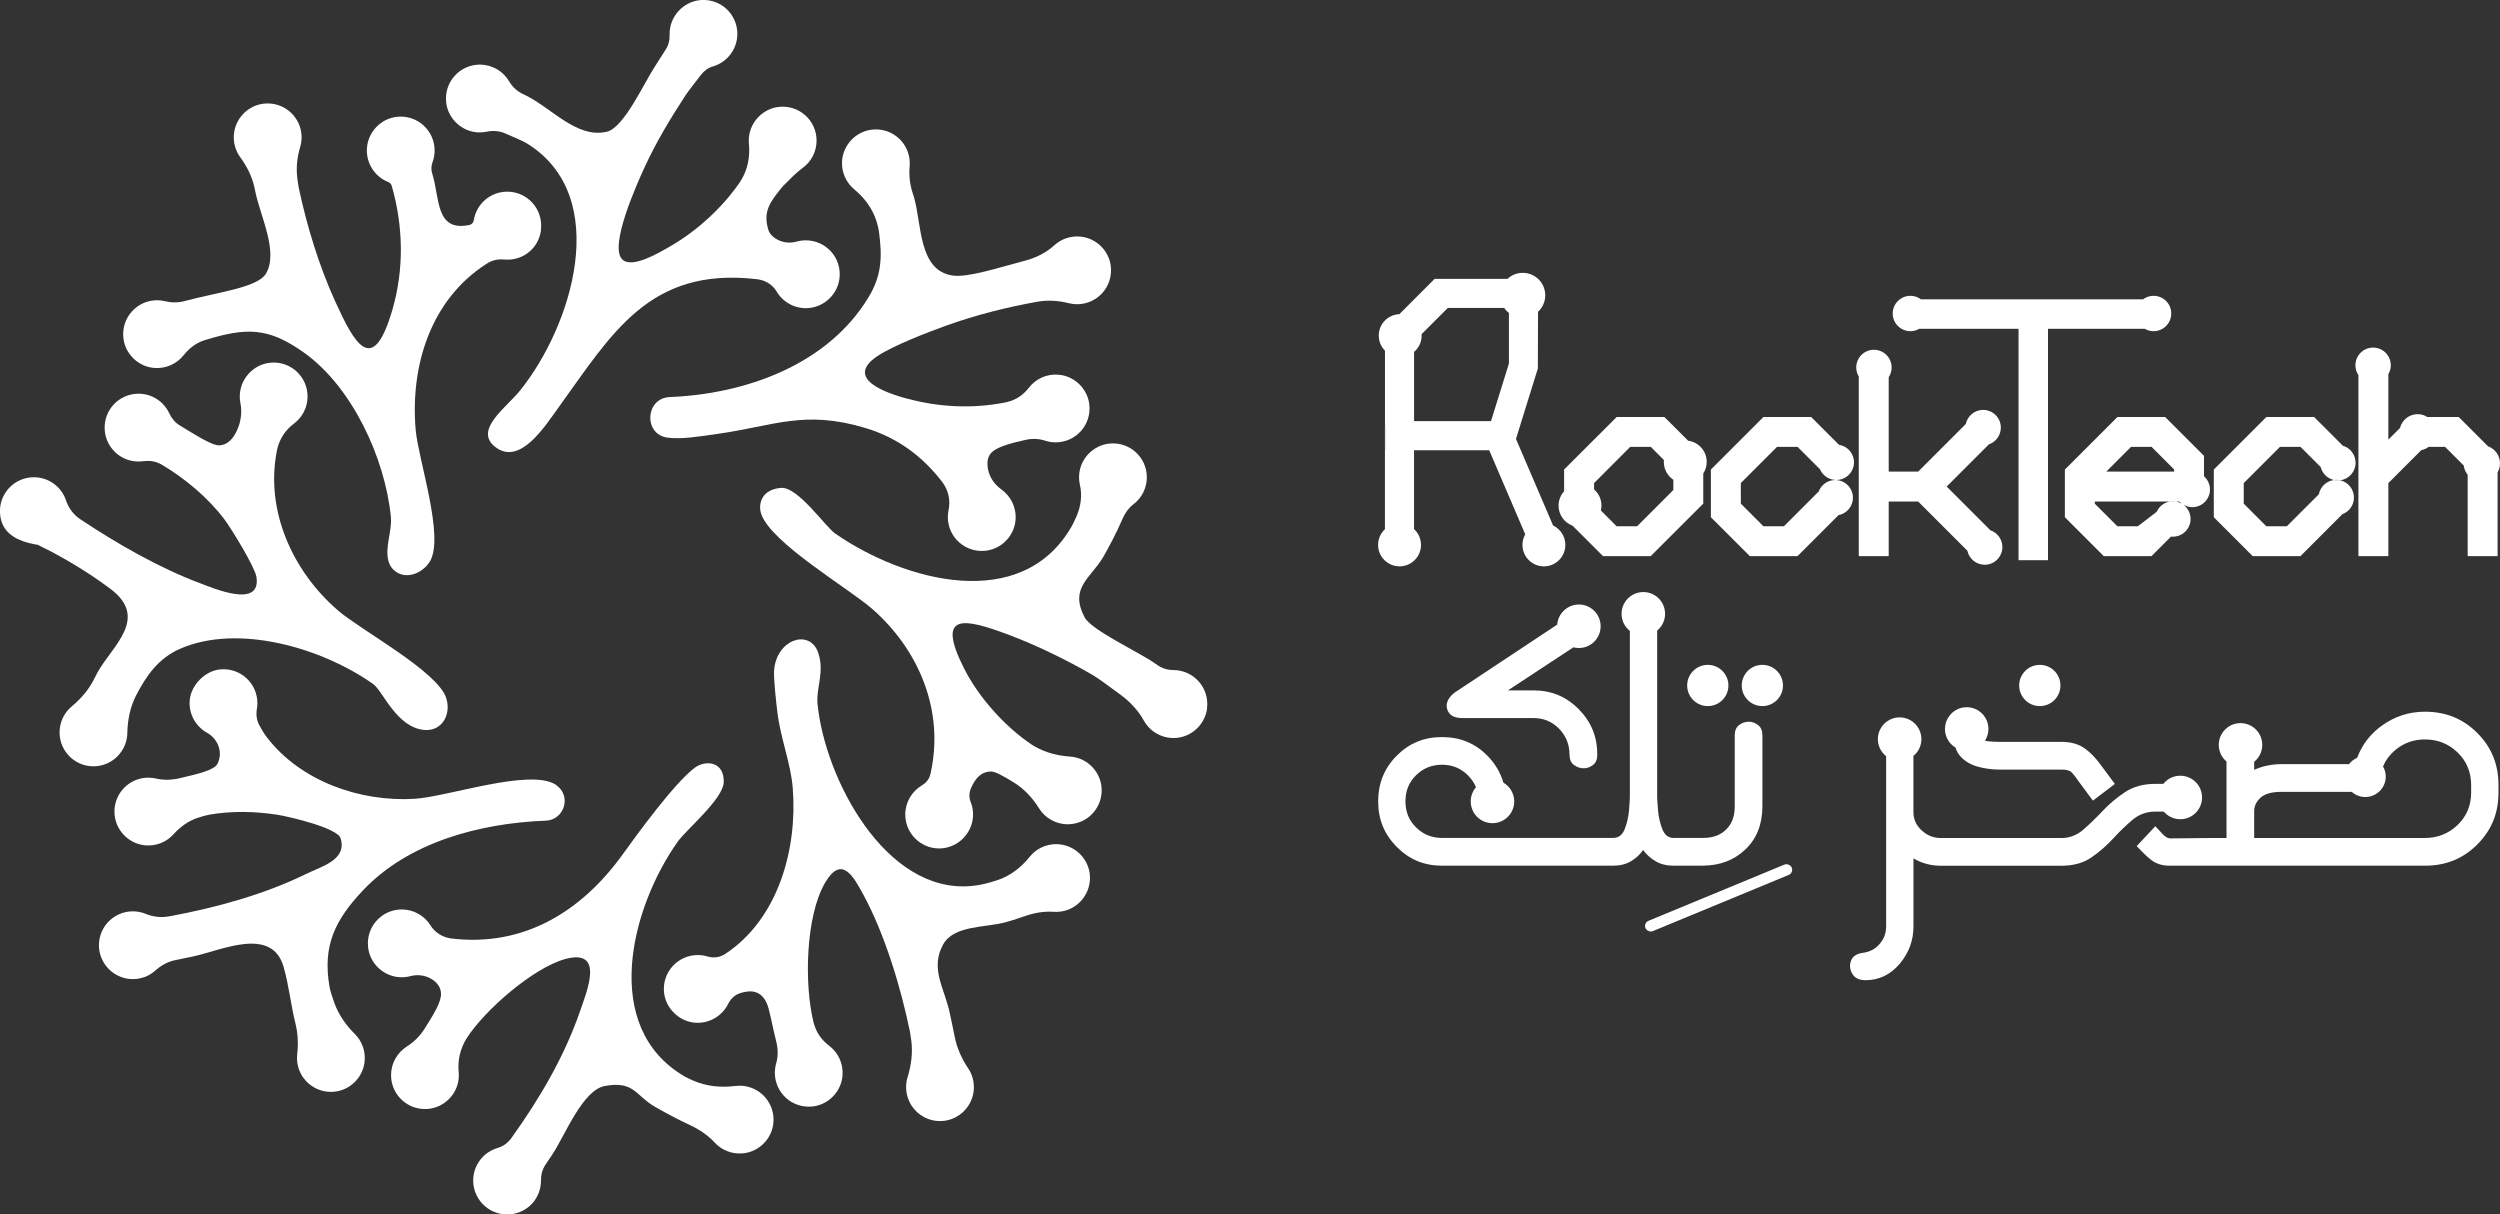 <?xml version="1.0" encoding="UTF-8"?>
<svg id="Layer_1" data-name="Layer 1" xmlns="http://www.w3.org/2000/svg" viewBox="0 0 574.6 279.13">
  <rect x="0" y="0" width="574.6" height="279.13" fill="#333333" stroke="none"/>
  <defs>
    <style>
      .cls-1 {
        fill: #fff;
      }
    </style>
  </defs>
  <path class="cls-1" d="M97.51,167.77c-6.38-.57-9.53-8.98-11.72-10.53-11.53-8.19-30.86-14.02-44.39-8.13-5.04,2.2-7.82,6.27-10.12,10.74-1.37,2.66-1.96,5.63-2.01,8.62,0,.17-.01.34-.03.52-.3,3.67-3.22,6.69-6.88,7.09-4.7.52-8.67-3.15-8.67-7.74,0-2.42,1.1-4.58,2.83-6.01,2.13-1.76,3.94-3.88,5.16-6.36.31-.63.58-1.14.76-1.47,3.46-6.16,11.87-12.42,2.94-19.16-2.54-1.92-7.25-5.18-13.57-8.55-.02,0-3.12-1.57-3.14-1.57-4.96-.8-8.28-2.75-8.65-7.04-.41-4.62,3.23-8.49,7.76-8.49,3.43,0,6.34,2.21,7.38,5.28.55,1.62,1.52,3.07,2.9,4.09.15.11.29.21.41.29,8.3,5.54,18.16,11.21,27.52,14.7,3.05,1.14,14.09,5.93,12.95-1.45-.35-2.26-5.77-11.14-7.45-13.35-3.69-4.86-8.91-9.22-14.13-12.35-.18-.1-.38-.21-.61-.33-1.18-.59-2.52-.75-3.83-.57-1,.14-2.05.09-3.11-.19-3.18-.84-5.51-3.68-5.74-6.97-.32-4.56,3.28-8.35,7.77-8.35,3.13,0,5.84,1.85,7.07,4.52.53,1.15,1.36,2.15,2.45,2.8,3.79,2.28,7.55,4.74,9.21,4.55,1.85-.22,2.98-1.53,3.81-3.25.97-2,1.31-4.28.88-6.46-.09-.43-.14-.87-.15-1.33-.1-4.11,3.1-7.67,7.2-7.97,4.56-.34,8.38,3.27,8.38,7.77,0,2.56-1.24,4.84-3.15,6.26s-3.23,3.43-3.79,5.7c-.03.11-.05.22-.07.32-2.82,13.83,3.52,27.86,13.99,36.9,5.27,4.56,22.99,14.02,24.91,20.19,1.17,3.74-1,7.64-5.08,7.28Z"/>
  <path class="cls-1" d="M124.33,52.97c-.51,3.82-3.67,6.62-7.52,6.71-.32,0-.64,0-.96-.03-1.34-.13-2.7.14-3.83.86l-.21.13c-12.83,8.23-17.55,23.43-16.27,38.17.6,6.86,6.75,24.82,3.2,30.35-1.71,2.67-5.55,4.21-8.14,1.94-.58-.5-1-1.16-1.24-1.89-1.05-3.19.8-7.12.48-10.39-1.32-13.48-8.9-29.96-20.1-37.87-8.22-5.8-13.21-5.67-22.69-2.77-.07.02-.15.05-.22.07-1.85.63-3.41,1.87-4.63,3.4-1.57,1.97-4.07,3.16-6.84,2.91-3.64-.33-6.61-3.25-7-6.88-.51-4.7,3.15-8.67,7.74-8.67.63,0,1.24.07,1.82.22,1.5.36,3.05.37,4.54-.04,7.52-2.03,16.74-3.07,18.66-6.29,2.97-4.97-1.34-13.35-2.44-18.86-.03-.16-.07-.34-.11-.55-.52-2.67-1.72-5.13-3.33-7.32-1.06-1.45-1.64-3.27-1.48-5.24.29-3.68,3.22-6.71,6.89-7.11,4.69-.51,8.67,3.15,8.67,7.74,0,.79-.12,1.56-.34,2.28-.73,2.38-.94,4.9-.62,7.37.11.81.22,1.53.34,2.11,1.86,8.73,4.66,17.87,8.36,25.99,4.37,9.59,8.6,17.48,13.13,1.88,2.71-9.31,2.52-19.17-.15-28.46h0c-.12-.41-.41-.74-.8-.89-3.05-1.21-5.15-4.29-4.9-7.83.27-3.69,3.19-6.75,6.87-7.16,4.7-.52,8.68,3.14,8.68,7.74,0,.94-.17,1.84-.47,2.67s-.36,1.74-.09,2.58h0c1.79,5.55.65,13.54,8.58,11.86h0c.52-.11.9-.54.98-1.06.58-3.73,3.8-6.59,7.7-6.59,4.66,0,8.36,4.09,7.72,8.87Z"/>
  <path class="cls-1" d="M127.84,180.46c3.58,2.42,1.9,8-2.41,8.16-15.13.58-31.54,4.92-42.04,16.06-6.38,6.77-9.27,12.65-7.67,22.02.18,1.04.61,2.39,1.14,3.86.98,2.69,2.65,5.06,4.68,7.08,1.58,1.57,2.49,3.81,2.27,6.25-.33,3.64-3.24,6.62-6.88,7.02-4.7.51-8.67-3.15-8.67-7.74,0-.3.02-.59.05-.88.26-2.32.18-4.67-.38-6.94-1.1-4.38-1.49-8.72-2.75-13.13-2.72-9.53-14.65-3.63-20.99-2.35-.85.17-2.28.49-3.95.82-1.69.34-3.22,1.19-4.5,2.35-1.53,1.38-3.61,2.16-5.87,1.97-3.66-.3-6.67-3.22-7.08-6.87-.52-4.7,3.14-8.68,7.74-8.68,1.03,0,2.01.2,2.9.56,1.54.62,3.19.9,4.84.68.35-.05.66-.09.91-.14,10.53-1.96,21.49-4.96,31.13-9.67,3.63-1.78,9.5-3.24,7.97-8.22-.73-2.39-11.84-4.99-14.62-5.42-5.12-.79-10.47-.89-15.57,0-.74.13-1.66.4-2.68.73-2.15.72-4,2.07-5.51,3.75-1.58,1.76-3.95,2.8-6.55,2.56-3.64-.34-6.6-3.26-7-6.89-.51-4.69,3.15-8.66,7.74-8.66.61,0,1.2.07,1.76.2,1.8.42,3.67.34,5.47-.08,4.05-.95,7.94-1.83,8.67-3.32.06-.13.12-.25.17-.38,1.03-2.54-.18-5.41-2.57-6.74-2.55-1.42-4.23-4.23-3.99-7.4.25-3.46,3.43-6.77,6.88-7.15,4.7-.52,8.68,3.14,8.68,7.74,0,.46-.04.92-.12,1.36-.22,1.26-.06,2.55.54,3.68.52.98,1.1,1.95,1.79,2.85,7.73,10.06,21.39,14.85,33.9,14.1,7.61-.45,26.59-7.1,32.51-3.22.03.02.06.04.09.06Z"/>
  <path class="cls-1" d="M250.51,202.05c-.11,3.69-2.89,6.86-6.53,7.44-.62.1-1.23.12-1.82.08-2.23-.16-4.47.24-6.58.99-1.99.7-3.74,1.22-4.6,1.45-4.63,1.22-11.78.65-14.22,5.08-3.07,5.57.38,10.14,1.56,15.87.22,1.05.66,3.05,1.11,5.34.51,2.6,1.61,5.04,3.09,7.24.95,1.41,1.44,3.14,1.29,4.99-.3,3.67-3.22,6.7-6.89,7.09-4.69.51-8.66-3.15-8.66-7.75,0-.79.12-1.56.34-2.28.83-2.71,1.21-5.54.86-8.36-.1-.81-.21-1.53-.32-2.11-2.08-10.12-5.78-22.43-10.72-31.51-2.26-4.16-4.98-9.21-8.77-2.74-4.55,7.76-4.81,23.55-2.67,32.09.09.37.23.79.41,1.26.62,1.67,1.77,3.07,3.19,4.14,2.03,1.54,3.29,4.07,3.06,6.87-.3,3.67-3.22,6.68-6.87,7.08-4.7.52-8.68-3.14-8.68-7.74,0-.76.11-1.49.31-2.19.47-1.61.43-3.32.02-4.94-.91-3.59-1.51-7.3-2.16-8.79-1.29-2.94-3.54-3.17-6.02-2.43-1.28.38-2.29,1.32-2.88,2.51-1.39,2.82-4.45,4.68-7.89,4.3s-6.45-3.29-6.84-6.85c-.52-4.7,3.15-8.67,7.74-8.67.77,0,1.51.11,2.21.32,1.23.37,2.56.28,3.69-.34.16-.09.29-.16.4-.23,12.24-8.04,16.66-24.21,15.53-38.19-.45-5.59-2.81-11.45-3.51-17.24-.27-2.19-.93-7.94-.77-9.83.6-6.96,7.81-9.4,9.98-4.39,1.8,4.65-.37,8.29,0,12.17,1.63,16.93,15.5,43.71,35.42,41.86,2.09-.19,4.08-.72,6.04-1.38,2.91-.99,5.37-2.92,7.29-5.32,1.43-1.78,3.62-2.92,6.08-2.92,4.38,0,7.93,3.62,7.79,8.04Z"/>
  <path class="cls-1" d="M208.63,91.65c7.27,1.96,14.95,2.32,22.36.86.36-.07.77-.18,1.21-.32,1.72-.53,3.17-1.65,4.27-3.07,1.55-2.01,4.06-3.24,6.84-3,3.66.31,6.66,3.23,7.06,6.87.52,4.7-3.14,8.68-7.74,8.68-.84,0-1.65-.13-2.4-.38-1.43-.46-2.95-.54-4.42-.21-3.82.85-7.44,1.77-8.42,3.6-.51.96-.54,2.06-.3,3.23.38,1.86,1.52,3.48,3.06,4.58,2.15,1.53,3.5,4.13,3.26,7.02-.3,3.66-3.22,6.67-6.88,7.07-4.7.52-8.68-3.14-8.68-7.74,0-.56.06-1.1.17-1.62.48-2.28-.07-4.65-1.49-6.49-4.38-5.68-10.05-10.07-17.53-12.33-14.26-4.31-21.09-.46-34.47,1.38-3.63.5-7.78,1.23-11.07.81-5.62-.72-5.19-9.09.48-9.33,17.61-.73,36.31-7.47,45.69-22.95,3.04-5.02,3.17-9.31,2.38-15.14-.09-.66-.28-1.43-.54-2.27-.9-2.93-2.77-5.42-5.13-7.38-1.84-1.53-2.97-3.89-2.8-6.51.24-3.72,3.18-6.81,6.88-7.22,4.7-.52,8.68,3.14,8.68,7.74,0,.23-.01.46-.03.69-.19,2.13.06,4.27.74,6.3.09.25.15.47.21.64,1.9,6.34.98,17.11,9.05,18.18,3.45.46,10.39-1.81,16.57-3.44,2.47-.65,4.8-1.81,6.69-3.53,1.58-1.44,3.75-2.23,6.11-1.98,3.58.39,6.48,3.27,6.87,6.85.52,4.7-3.14,8.68-7.74,8.68-.65,0-1.28-.08-1.89-.23-2.36-.59-4.81-.78-7.21-.35-7.11,1.27-14.12,3.04-20.92,5.47-4.28,1.53-12.28,4.62-15.88,7.03-7.77,5.22,2.15,8.53,6.93,9.82Z"/>
  <path class="cls-1" d="M192.95,63.93c-.41,3.69-3.48,6.62-7.18,6.88-3.09.22-5.83-1.37-7.27-3.81-.86-1.45-2.34-2.43-3.99-2.74-.22-.04-.43-.07-.64-.1-24.72-2.85-33.33,12.69-45.5,29.49-3.11,4.29-8.85,13.5-14.54,9.08-5-3.88,2.47-8.98,5.67-12.94,11.93-14.76,21.26-44.52,1.75-56.74-.91-.57-2.94-1.45-5.14-2.39-1.31-.56-2.76-.7-4.15-.4-.66.14-1.35.2-2.06.17-3.74-.18-6.88-3.08-7.34-6.8-.58-4.74,3.1-8.78,7.73-8.78,2.85,0,5.35,1.53,6.71,3.82.76,1.29,1.86,2.34,3.23,2.96.07.03.13.06.19.09,6.35,2.98,12.02,10.18,19.05,8.56,3.91-.9,8.54-11.16,10.94-14.81.61-.92,1.51-2.44,2.58-4.05.66-1,.95-2.18.91-3.38,0-.02,0-.05,0-.07-.1-4.12,3.13-7.68,7.24-7.96,4.55-.31,8.33,3.29,8.33,7.77,0,3.55-2.37,6.55-5.62,7.49-1.08.31-2.01,1-2.7,1.89-1.52,1.97-2.99,3.83-3.59,4.75-3.4,5.21-6.75,10.74-9.35,16.41-1.78,3.86-8.26,18.21-5.21,21.28,2.23,2.24,8.42-1.49,10.78-2.83,6.16-3.49,12.07-8.84,16.11-14.66.16-.23.33-.5.5-.78,1.5-2.48,2.02-5.39,1.74-8.28-.04-.48-.05-.97,0-1.46.33-3.64,3.25-6.62,6.89-7.02,4.69-.51,8.66,3.15,8.66,7.74,0,2.57-1.24,4.84-3.16,6.26-1.64,1.21-2.7,2.37-4.45,4.09-.07.07-.48.55-.53.61-2.63,3.28-4.19,5.37-2.95,9.55.19.63.6,1.17,1.17,1.64,1.48,1.23,3.5,1.59,5.34,1.07.67-.19,1.38-.29,2.11-.29,4.6,0,8.27,3.98,7.74,8.68Z"/>
  <path class="cls-1" d="M177.74,258.23c-.4,3.61-3.35,6.51-6.97,6.85-2.57.25-4.91-.75-6.49-2.46-1.57-1.7-3.53-3.01-5.63-4-.71-.33-1.3-.62-1.69-.81-2.02-.98-4.58-2.35-6.53-3.49-4.38-2.56-4.69-5.94-11.4-4.72-5.15.93-9.19,11.41-12.11,15.79-.29.43-.84,1.26-1.51,2.24-.73,1.07-1.08,2.34-1.07,3.63,0,.02,0,.04,0,.07,0,3.86-2.73,7.11-6.55,7.7-4.85.75-9.03-2.99-9.03-7.7,0-3.56,2.39-6.56,5.64-7.49,1.28-.37,2.38-1.21,3.15-2.29,6.45-8.99,12.16-18.69,15.76-29.12,1.58-4.6,5.74-14.51-3.42-12-7.33,2.01-18.5,11.74-22.61,18.17-.05.08-.1.16-.15.24-1.35,2.25-1.97,4.9-1.71,7.51.06.57.05,1.16-.02,1.75-.44,3.54-3.33,6.38-6.88,6.76-4.68.49-8.64-3.16-8.64-7.74,0-2.77,1.44-5.19,3.61-6.58,1.64-1.04,3.04-2.42,4.08-4.07,1.99-3.16,3.91-6.18,3.79-8.16-.08-1.3-.73-2.23-1.69-2.96-1.51-1.14-3.49-1.49-5.32-1-.86.23-1.78.32-2.74.23-3.64-.33-6.62-3.24-7.01-6.88-.51-4.7,3.15-8.67,7.74-8.67,2.78,0,5.23,1.46,6.6,3.66.97,1.55,2.59,2.62,4.39,2.95.18.03.36.06.54.08,16.62,1.95,29.87-6.33,39.22-19.31,3.32-4.61,11.9-16.43,16.58-19.94,2.48-1.86,6.84-1.49,6.67,3.34-.13,3.82-8.61,10.89-10.53,13.58-10.84,15.25-17.85,42.72,1.54,54.02.37.22,1.02.53,1.83.89,3.07,1.38,6.47,1.73,9.82,1.3.33-.04.66-.06,1-.06,4.6,0,8.26,3.98,7.74,8.69Z"/>
  <path class="cls-1" d="M277.45,162.7c-.39,3.63-3.36,6.55-7,6.89-3.23.3-6.11-1.38-7.55-3.97-1.29-2.32-3.13-4.29-5.26-5.87-2.77-2.06-5.34-3.93-6.55-4.64-5.66-3.3-13.23-6.98-19.37-9.26-10.03-3.72-16.79-5.28-10.07,7.92,3.37,6.61,9.37,13.29,15.52,17.4.16.11.38.24.63.38,2.49,1.44,5.3,2.15,8.17,2.35.15.01.3.03.45.04,3.53.45,6.35,3.31,6.74,6.84.52,4.7-3.15,8.67-7.74,8.67-2.79,0-5.24-1.46-6.61-3.67-1.48-2.37-3.38-4.44-5.75-5.91s-4.31-2.57-5.34-2.55c-2.37.07-3.63,1.73-4.56,3.87-.43.99-.47,2.12-.07,3.12.36.88.56,1.84.56,2.85.03,4.28-3.51,7.85-7.79,7.85-4.3,0-7.79-3.49-7.79-7.79,0-2.85,1.53-5.34,3.81-6.7.9-.53,1.61-1.34,1.9-2.34.04-.15.08-.29.11-.43,3.2-14.32-2.61-28.36-13.47-37.84-5.41-4.72-23.23-15.12-25.47-21.81-.76-2.28.11-5.63,4.58-5.96,3.87-.29,10.2,8.95,12.41,10.48,15.76,10.92,42.95,18.54,54.47-1.8.3-.52.66-1.34,1.08-2.3.95-2.23,1.26-4.71.72-7.07-.18-.8-.24-1.65-.16-2.52.35-3.63,3.27-6.58,6.9-6.97,4.69-.5,8.64,3.16,8.64,7.74,0,2.53-1.21,4.78-3.08,6.21-1.08.83-1.9,1.95-2.44,3.2-1.57,3.66-3.61,7.37-4.48,8.87-2.87,4.93-7.86,7.06-4.32,13.88,1.52,2.94,12.41,7.99,15.99,10.48.23.16.51.35.82.56,1.06.72,2.31,1.11,3.59,1.11h.02c4.59,0,8.25,3.97,7.75,8.66Z"/>
  <path class="cls-1" d="M388,101.29l-5.46-5.45h-10.96l-12.09,12.08v5c-.79.87-1.27,2.02-1.27,3.29,0,2.13,1.34,3.93,3.22,4.62l.02.02,6.98,6.97h10.96l12.08-12.07v-6.91c.5-.77.79-1.68.79-2.67,0-2.5-1.85-4.56-4.27-4.88ZM384.6,112.62l-8.32,8.33h-4.72l-3.61-3.61c.08-.36.13-.74.13-1.13,0-1.49-.66-2.82-1.7-3.72v-1.46l8.31-8.32h4.73l3.02,3.03c-.02.14-.03.28-.03.43,0,1.7.87,3.21,2.19,4.1v2.35Z"/>
  <path class="cls-1" d="M425.88,114.4c0,1.99-1.43,3.65-3.32,4l-9.42,9.42h-10.96l-8.95-8.94v-10.96l12.08-12.08h10.97l6.4,6.4c1.95.3,3.44,1.98,3.44,4.02,0,2.24-1.82,4.06-4.07,4.06-1.68,0-3.12-1.01-3.74-2.46l-5.15-5.15h-4.73l-8.32,8.32v4.73l5.18,5.19h4.73l8-8c.58-1.53,2.06-2.62,3.79-2.62,2.25,0,4.07,1.83,4.07,4.07Z"/>
  <path class="cls-1" d="M460.23,125.73c0,2.25-1.83,4.07-4.07,4.07-1.96,0-3.59-1.38-3.98-3.22l-11.31-11.31h-6.77v12.55h-6.88v-41.28c-.37-.61-.58-1.32-.58-2.08,0-2.25,1.82-4.07,4.06-4.07s4.07,1.82,4.07,4.07c0,.83-.25,1.6-.67,2.24v21.69h6.77l10.96-10.96c.39-1.84,2.02-3.22,3.97-3.22,2.25,0,4.07,1.82,4.07,4.07,0,1.79-1.15,3.3-2.75,3.85l-9.7,9.7,10.05,10.05c1.6.55,2.76,2.07,2.76,3.85Z"/>
  <path class="cls-1" d="M499.41,115.21c-.23,0-.46.02-.68.06h1.37c-.22-.04-.45-.06-.69-.06Z"/>
  <path class="cls-1" d="M506.57,109.47v-4.7l-8.94-8.93h-10.96l-12.08,12.08v10.96l8.94,8.94h10.97l4.49-4.49h.01c.13.01.27.02.41.02,2.25,0,4.07-1.82,4.07-4.07,0-1.35-.65-2.54-1.66-3.28.6.36,1.3.57,2.05.57,2.25,0,4.07-1.82,4.07-4.07,0-1.21-.53-2.29-1.37-3.03ZM489.79,102.71h4.73l5.18,5.19v.49h-15.59l5.68-5.68ZM500.1,115.27h-1.37c-1.36.23-2.49,1.13-3.03,2.36l-4.33,3.32h-4.72l-5.18-5.18v-.5h17.26c.22-.04.45-.06.68-.06s.47.02.69.06h.8c.17.19.36.36.57.51-.41-.25-.87-.43-1.37-.51Z"/>
  <path class="cls-1" d="M540.8,115.75l-.03.03s.02-.02.02-.04h.01Z"/>
  <path class="cls-1" d="M574.6,106.5c0,.75-.2,1.46-.55,2.07v19.25h-6.88v-18.69c-.48-.6-.8-1.33-.9-2.13l-4.28-4.29h-3.81c-.48.37-1.05.63-1.67.75l-7.57,7.57v16.79h-6.88v-41.59c-.44-.66-.69-1.44-.69-2.28,0-2.24,1.82-4.06,4.07-4.06s4.06,1.82,4.06,4.06c0,.75-.2,1.45-.56,2.05v15.04l2.68-2.68c.45-1.82,2.1-3.17,4.05-3.17.81,0,1.58.24,2.22.65h7.22l6.73,6.73c1.61.58,2.76,2.12,2.76,3.93Z"/>
  <rect class="cls-1" x="318.32" y="98.01" width=".1" height="5.39"/>
  <polygon class="cls-1" points="353.5 65.6 353.5 68.25 353.5 65.6 353.5 65.6"/>
  <rect class="cls-1" x="318.32" y="98.01" width=".1" height="5.39"/>
  <path class="cls-1" d="M499.04,72.05c0,2.25-1.82,4.07-4.07,4.07-.74,0-1.43-.2-2.03-.55h-22.23v53.18h-6.77v-53.18h-22.81c-.6.35-1.29.55-2.04.55-2.24,0-4.07-1.82-4.07-4.07s1.83-4.06,4.07-4.06c.92,0,1.75.3,2.43.81h51.03c.68-.51,1.51-.81,2.42-.81,2.25,0,4.07,1.82,4.07,4.06Z"/>
  <path class="cls-1" d="M363.98,176.58c-.81,0-1.55-.26-2.23-.76-.67-.5-1.01-1.3-1.01-2.37,0-2.32-.81-4.33-2.4-5.96-1.62-1.65-3.55-2.45-5.91-2.45h-16.37c-1.87,0-3.03-.68-3.43-2.02-.4-1.33.16-2.6,1.65-3.79l.06-.05,23.57-15.62c.2-2.59,2.38-4.62,4.98-4.62,2.76,0,5,2.24,5,5s-2.24,5-5,5c-.43,0-.86-.05-1.26-.16l-15.05,9.9h5.86c4.12,0,7.53,1.41,10.41,4.32,2.88,2.91,4.27,6.33,4.27,10.46,0,1.06-.33,1.86-.99,2.36-.7.53-1.4.77-2.14.77Z"/>
  <path class="cls-1" d="M447.4,165.66c.12-.29.27-.57.44-.83-.18.26-.33.54-.44.83Z"/>
  <path class="cls-1" d="M486.08,180.18l-5.05,3.84-3.43-4.64-.02-.03c-.54-.8-1-1.4-1.43-1.83-.43-.43-1.2-.64-2.35-.64h-14.26c-1.67,0-3.33-.22-4.92-.66-1.62-.43-2.93-1.19-3.98-2.31-.54-.58-.93-1.26-1.19-2.09-.76-.46-1.37-1.09-1.78-1.83-.07-.13-.14-.26-.2-.4-.03-.05-.05-.11-.07-.17-.05-.1-.09-.21-.12-.32-.03-.09-.06-.19-.08-.28-.01,0-.01-.03-.01-.04-.04-.15-.08-.3-.1-.46v-.02c-.03-.18-.05-.36-.05-.55-.01-.02-.01-.05-.01-.07v-.15c0-.25.02-.49.06-.73.02-.19.06-.37.12-.55.04-.2.11-.4.19-.59.12-.29.27-.57.44-.83.08-.12.16-.24.25-.35.01-.02.02-.03.03-.04.09-.12.19-.23.3-.34.1-.11.2-.21.31-.31.01,0,.02-.02.03-.03.12-.09.24-.19.36-.28.13-.09.26-.17.39-.25.12-.08.24-.14.37-.2.03-.02.06-.03.09-.05.1-.04.21-.09.33-.13.04-.02.08-.03.12-.05.08-.02.16-.05.24-.07.11-.03.21-.06.32-.08.03-.01.06-.02.09-.02.15-.03.3-.05.45-.06.17-.02.34-.03.51-.03,2.75,0,4.99,2.24,4.99,4.99,0,.96-.27,1.89-.78,2.69.17.07.37.12.59.14.93.1,1.84.15,2.71.15h14.26c2.14,0,3.91.49,5.29,1.46,1.37.97,2.63,2.27,3.77,3.87l3.22,4.34Z"/>
  <path class="cls-1" d="M452.03,162.54c-.17,0-.34.01-.51.03.09-.02.18-.03.27-.03h.24Z"/>
  <path class="cls-1" d="M569.37,168.46c-3.29-3.28-7.22-4.88-12.02-4.88-3.72,0-6.99,1.07-10,3.27-2.6,1.9-4.44,4.31-5.59,7.33-.74.32-1.37.82-1.85,1.45h-15.49c-2.26,0-4.38.44-6.32,1.3v-1.84c1.18-.96,1.86-2.37,1.86-3.89,0-2.75-2.24-5-5-5s-5,2.25-5,5c0,1.48.65,2.88,1.78,3.82v17.58h-3.1l-9.83.1c-.53,0-1.1-.32-1.71-.95-.13-.15-.27-.29-.4-.44l-1.33-1.41-4.27,4.57,1.2,1.25c.66.69,1.37,1.33,2.07,1.89,1.14.9,2.57,1.36,4.23,1.36h58.75c4.8,0,8.73-1.59,12.02-4.87,3.28-3.29,4.88-7.18,4.88-11.92v-1.71c0-4.8-1.6-8.73-4.88-12.01ZM567.97,182.18c0,2.92-1.04,5.42-3.1,7.42-2.07,1.99-4.59,3-7.52,3h-39.25v-6.2c0-1.14.48-2.14,1.46-3.05.97-.91,2.56-1.35,4.86-1.35h16.1c.83.74,1.92,1.19,3.12,1.19,2.59,0,4.7-2.11,4.7-4.7,0-.85-.23-1.64-.62-2.33h0c.59-1.41,1.48-2.63,2.67-3.65,1.96-1.7,4.3-2.56,6.96-2.56,2.93,0,5.45,1.01,7.52,3.01,2.06,1.99,3.1,4.52,3.1,7.51v1.71Z"/>
  <path class="cls-1" d="M428.71,225.28c-1.41,0-2.41-.49-2.98-1.47-.57-.97-.67-1.97-.3-2.98.36-1,1.26-1.61,2.66-1.82,1.64-.21,2.92-.88,3.92-2.05,1.01-1.18,1.5-2.51,1.5-4.05v-39.11c-1.21-.95-1.9-2.38-1.9-3.92,0-2.76,2.24-5,5-5s5,2.24,5,5c0,1.5-.66,2.91-1.83,3.86v12.87c0,1.69.62,3.08,1.9,4.25,1.28,1.18,2.72,1.75,4.4,1.75h27.71c1.86,0,3.55-.64,5.01-1.9,1.46-1.27,2.97-2.72,4.47-4.32,1.5-1.6,3.22-3.05,5.13-4.32,1.9-1.27,4.26-1.91,6.99-1.91h1.83c.95-1.19,2.37-1.87,3.9-1.87,2.76,0,5,2.24,5,5s-2.24,5-5,5c-1.47,0-2.85-.64-3.8-1.76h-1.93c-1.99,0-3.76.64-5.26,1.9-1.5,1.27-3,2.72-4.47,4.32-1.47,1.6-3.14,3.06-4.97,4.32-1.83,1.27-4.15,1.91-6.89,1.91h-27.78s-.03,0-.03,0c-2.28-.02-4.29-.57-6.2-1.69v15.63c0,3.25-1.04,6.06-3.17,8.6-2.1,2.5-4.76,3.77-7.9,3.77Z"/>
  <path class="cls-1" d="M384.67,198.97c-1.6,0-2.99-.34-4.13-1.01-1.14-.67-2.09-1.52-2.9-2.59-.74,1.07-1.66,1.92-2.8,2.59-1.15.68-2.5,1.01-4.13,1.01h-39.27c-4.13,0-7.53-1.41-10.41-4.32-2.88-2.91-4.27-6.33-4.27-10.46s1.4-7.63,4.27-10.51c2.87-2.88,6.28-4.27,10.41-4.27s7.61,1.41,10.46,4.32c1.76,1.8,2.98,3.87,3.64,6.15,1.53.89,2.49,2.55,2.49,4.32,0,2.76-2.24,5-5,5s-5-2.24-5-5c0-1.2.43-2.35,1.21-3.26-.4-.99-1.02-1.9-1.84-2.72-1.65-1.65-3.6-2.45-5.96-2.45s-4.31.79-5.96,2.4c-1.65,1.62-2.45,3.58-2.45,6.01s.8,4.39,2.46,6.01c1.65,1.62,3.6,2.4,5.96,2.4h39.27c1.27,0,2.15-.65,2.69-2,.53-1.33.87-2.78,1-4.31.13-1.52.2-2.64.2-3.31v-37.96c-1.21-.95-1.91-2.38-1.91-3.93,0-2.76,2.24-5,5-5s5,2.24,5,5c0,1.5-.66,2.9-1.82,3.86v38.03c0,.68.07,1.76.2,3.31.13,1.53.47,2.98,1,4.31.53,1.35,1.38,2,2.59,2h6.83c2.19,0,3.96-.66,5.26-1.95,1.31-1.31,1.95-3.03,1.95-5.26v-16.37c0-1.07.34-1.87,1.01-2.37.67-.5,1.42-.76,2.22-.76.75,0,1.44.25,2.12.76.67.5,1.01,1.3,1.01,2.37v16.17c0,4.26-1.28,7.55-3.92,10.06-2.64,2.5-5.86,3.72-9.86,3.72h-6.63Z"/>
  <circle class="cls-1" cx="468.83" cy="157.55" r="4.74"/>
  <circle class="cls-1" cx="405.06" cy="157.55" r="4.74"/>
  <circle class="cls-1" cx="392.52" cy="157.55" r="4.74"/>
  <path class="cls-1" d="M356.97,120.79l-.17-.39-8.37-19.52h0s5.03-16.18,5.03-16.18v-.55s.04-12.49.04-12.49c1.02-.93,1.66-2.28,1.66-3.79,0-2.85-2.31-5.16-5.16-5.16-1.37,0-2.61.53-3.53,1.39h-16.74l-8.1,8.11c-2.63.1-4.74,2.26-4.74,4.92,0,1.35.54,2.57,1.43,3.46v17.42h.1v5.39h-.1v-5.39h-.01v23.62c-.97.9-1.57,2.19-1.57,3.61,0,2.73,2.21,4.93,4.93,4.93s4.93-2.2,4.93-4.93c0-1.44-.62-2.73-1.6-3.64v-18.11h17.28l8.28,19.32c-.41.72-.64,1.55-.64,2.43,0,2.73,2.21,4.93,4.93,4.93s4.93-2.2,4.93-4.93c0-1.96-1.15-3.66-2.81-4.45ZM346.81,83.56l-4.12,13.24h-17.68v-15.92c1.07-.9,1.74-2.25,1.74-3.75,0-.11,0-.22-.02-.32l6.03-6.03h12.97c.29.44.66.83,1.08,1.16v11.62Z"/>
  <rect class="cls-1" x="318.32" y="103.39" width=".1" height=".01"/>
  <path class="cls-1" d="M500.1,115.27h-1.37c.22-.04.45-.06.68-.06s.47.02.69.06Z"/>
  <path class="cls-1" d="M541.03,114.36c0,.49-.08.95-.24,1.38,0,.02-.01.03-.02.04-.4,1.1-1.28,1.98-2.39,2.39l-9.65,9.65h-10.97l-8.94-8.94v-10.96l12.08-12.08h10.97l6.61,6.61c1.7.5,2.93,2.06,2.93,3.91,0,2.07-1.54,3.77-3.54,4.03-.29-.06-.6-.1-.91-.1-.18,0-.36.01-.53.04-1.49-.34-2.67-1.5-3.04-2.98l-4.64-4.64h-4.73l-8.32,8.32v4.73l5.18,5.19h4.73l7.36-7.36c.33-1.71,1.72-3.04,3.46-3.26.29.06.6.1.91.1.18,0,.36,0,.53-.04,1.81.42,3.16,2.03,3.16,3.97Z"/>
  <path class="cls-1" d="M537.87,110.39c-.17.03-.35.04-.53.04-.31,0-.62-.04-.91-.1.17-.03.35-.04.53-.04.31,0,.62.04.91.1Z"/>
  <path class="cls-1" d="M537.87,110.39c-.17.03-.35.04-.53.04-.31,0-.62-.04-.91-.1.17-.03.35-.04.53-.04.31,0,.62.04.91.1Z"/>
  <rect class="cls-1" x="376.82" y="205.09" width="36.38" height="2.57" rx="1.29" ry="1.29" transform="translate(-48.89 166.63) rotate(-22.47)"/>
</svg>
